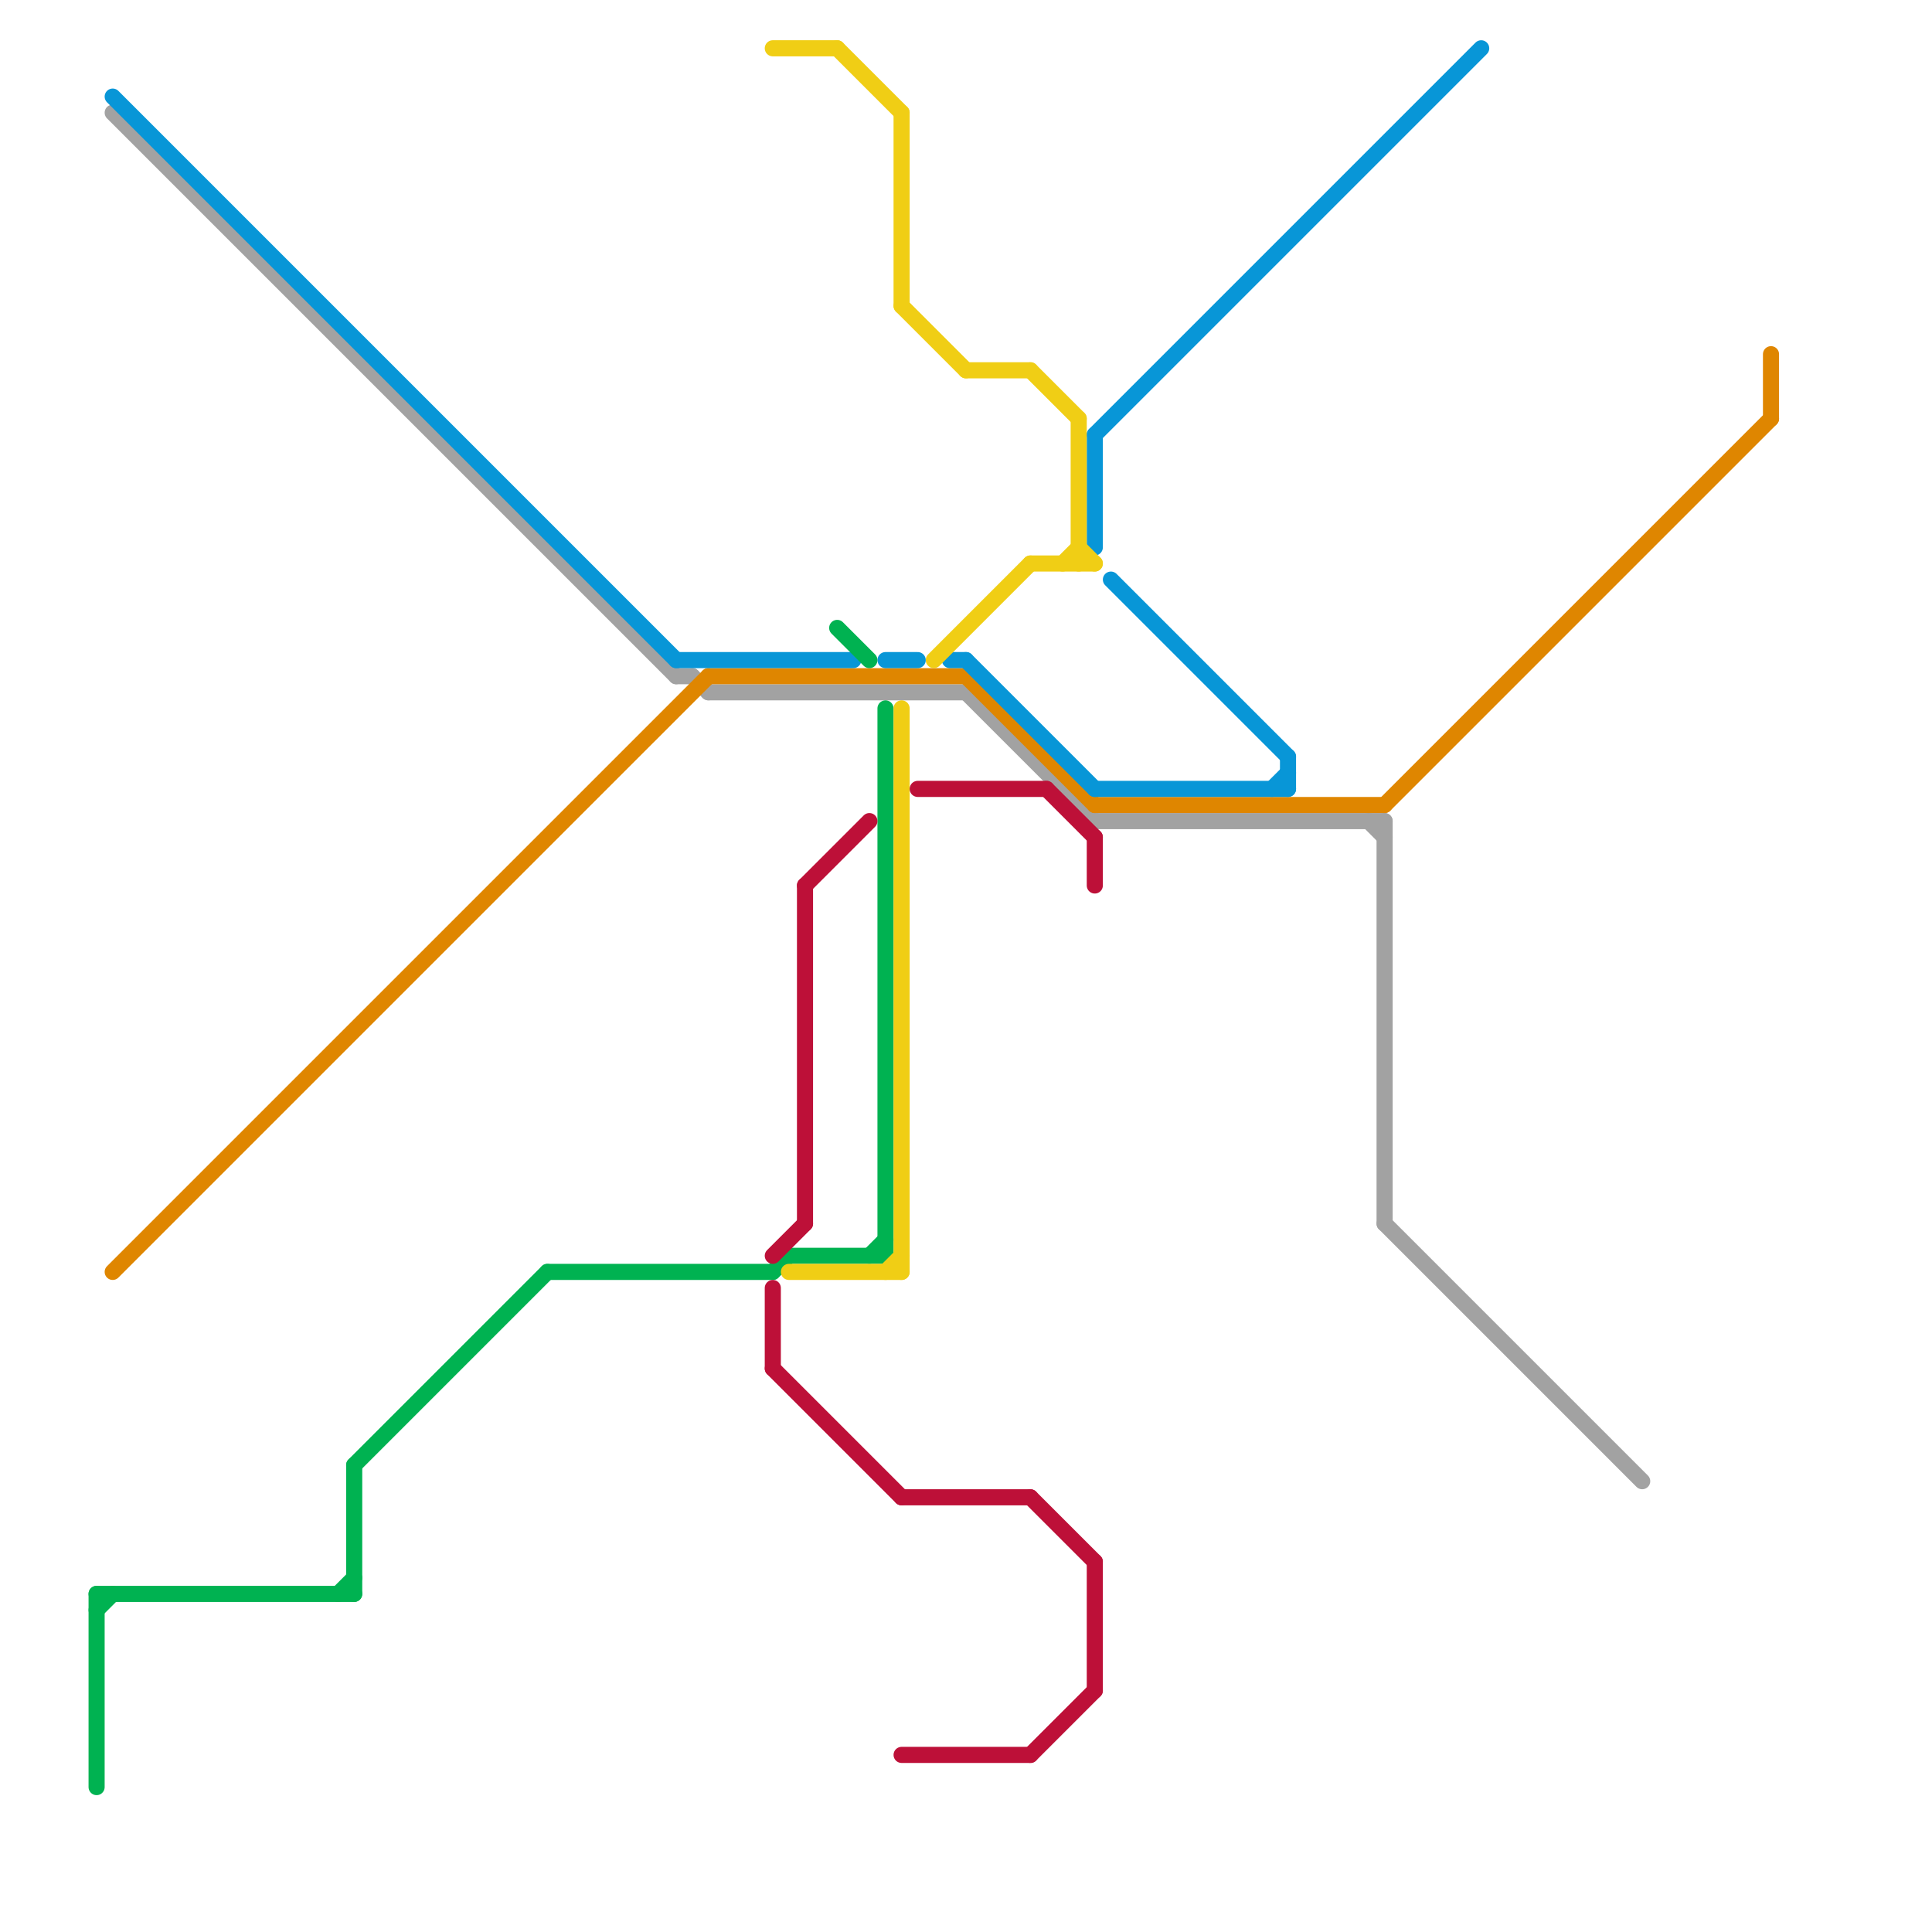 
<svg version="1.1" xmlns="http://www.w3.org/2000/svg" viewBox="0 0 120 120">
<style>text { font: 1px Helvetica; font-weight: 600; white-space: pre; dominant-baseline: central; } line { stroke-width: 1; fill: none; stroke-linecap: round; stroke-linejoin: round; } .c0 { stroke: #a2a2a2 } .c1 { stroke: #df8600 } .c2 { stroke: #0896d7 } .c3 { stroke: #00b251 } .c4 { stroke: #f0ce15 } .c5 { stroke: #bd1038 }</style><defs><g id="wm-xf"><circle r="1.2" fill="#000"/><circle r="0.9" fill="#fff"/><circle r="0.6" fill="#000"/><circle r="0.3" fill="#fff"/></g><g id="wm"><circle r="0.6" fill="#000"/><circle r="0.3" fill="#fff"/></g></defs><line class="c0" x1="68" y1="51" x2="86" y2="51"/><line class="c0" x1="60" y1="43" x2="68" y2="51"/><line class="c0" x1="44" y1="43" x2="60" y2="43"/><line class="c0" x1="85" y1="51" x2="86" y2="52"/><line class="c0" x1="7" y1="7" x2="42" y2="42"/><line class="c0" x1="42" y1="42" x2="43" y2="42"/><line class="c0" x1="43" y1="42" x2="44" y2="43"/><line class="c0" x1="86" y1="51" x2="86" y2="76"/><line class="c0" x1="86" y1="76" x2="102" y2="92"/><line class="c1" x1="7" y1="79" x2="44" y2="42"/><line class="c1" x1="110" y1="22" x2="110" y2="26"/><line class="c1" x1="86" y1="50" x2="110" y2="26"/><line class="c1" x1="44" y1="42" x2="60" y2="42"/><line class="c1" x1="68" y1="50" x2="86" y2="50"/><line class="c1" x1="60" y1="42" x2="68" y2="50"/><line class="c2" x1="79" y1="49" x2="80" y2="48"/><line class="c2" x1="69" y1="36" x2="80" y2="47"/><line class="c2" x1="68" y1="27" x2="92" y2="3"/><line class="c2" x1="60" y1="41" x2="68" y2="49"/><line class="c2" x1="7" y1="6" x2="42" y2="41"/><line class="c2" x1="68" y1="27" x2="68" y2="34"/><line class="c2" x1="42" y1="41" x2="53" y2="41"/><line class="c2" x1="80" y1="47" x2="80" y2="49"/><line class="c2" x1="59" y1="41" x2="60" y2="41"/><line class="c2" x1="68" y1="49" x2="80" y2="49"/><line class="c2" x1="55" y1="41" x2="57" y2="41"/><line class="c3" x1="21" y1="99" x2="22" y2="98"/><line class="c3" x1="6" y1="99" x2="22" y2="99"/><line class="c3" x1="22" y1="91" x2="34" y2="79"/><line class="c3" x1="6" y1="99" x2="6" y2="111"/><line class="c3" x1="49" y1="78" x2="55" y2="78"/><line class="c3" x1="6" y1="100" x2="7" y2="99"/><line class="c3" x1="54" y1="78" x2="55" y2="77"/><line class="c3" x1="34" y1="79" x2="48" y2="79"/><line class="c3" x1="48" y1="79" x2="49" y2="78"/><line class="c3" x1="22" y1="91" x2="22" y2="99"/><line class="c3" x1="55" y1="44" x2="55" y2="78"/><line class="c3" x1="52" y1="39" x2="54" y2="41"/><line class="c4" x1="58" y1="41" x2="64" y2="35"/><line class="c4" x1="49" y1="79" x2="56" y2="79"/><line class="c4" x1="48" y1="3" x2="52" y2="3"/><line class="c4" x1="67" y1="26" x2="67" y2="35"/><line class="c4" x1="55" y1="79" x2="56" y2="78"/><line class="c4" x1="56" y1="7" x2="56" y2="19"/><line class="c4" x1="64" y1="35" x2="68" y2="35"/><line class="c4" x1="56" y1="19" x2="60" y2="23"/><line class="c4" x1="56" y1="44" x2="56" y2="79"/><line class="c4" x1="60" y1="23" x2="64" y2="23"/><line class="c4" x1="64" y1="23" x2="67" y2="26"/><line class="c4" x1="67" y1="34" x2="68" y2="35"/><line class="c4" x1="66" y1="35" x2="67" y2="34"/><line class="c4" x1="52" y1="3" x2="56" y2="7"/><line class="c5" x1="68" y1="52" x2="68" y2="55"/><line class="c5" x1="48" y1="78" x2="50" y2="76"/><line class="c5" x1="64" y1="109" x2="68" y2="105"/><line class="c5" x1="48" y1="85" x2="56" y2="93"/><line class="c5" x1="50" y1="55" x2="50" y2="76"/><line class="c5" x1="57" y1="49" x2="65" y2="49"/><line class="c5" x1="56" y1="109" x2="64" y2="109"/><line class="c5" x1="50" y1="55" x2="54" y2="51"/><line class="c5" x1="64" y1="93" x2="68" y2="97"/><line class="c5" x1="68" y1="97" x2="68" y2="105"/><line class="c5" x1="65" y1="49" x2="68" y2="52"/><line class="c5" x1="48" y1="80" x2="48" y2="85"/><line class="c5" x1="56" y1="93" x2="64" y2="93"/>
</svg>
